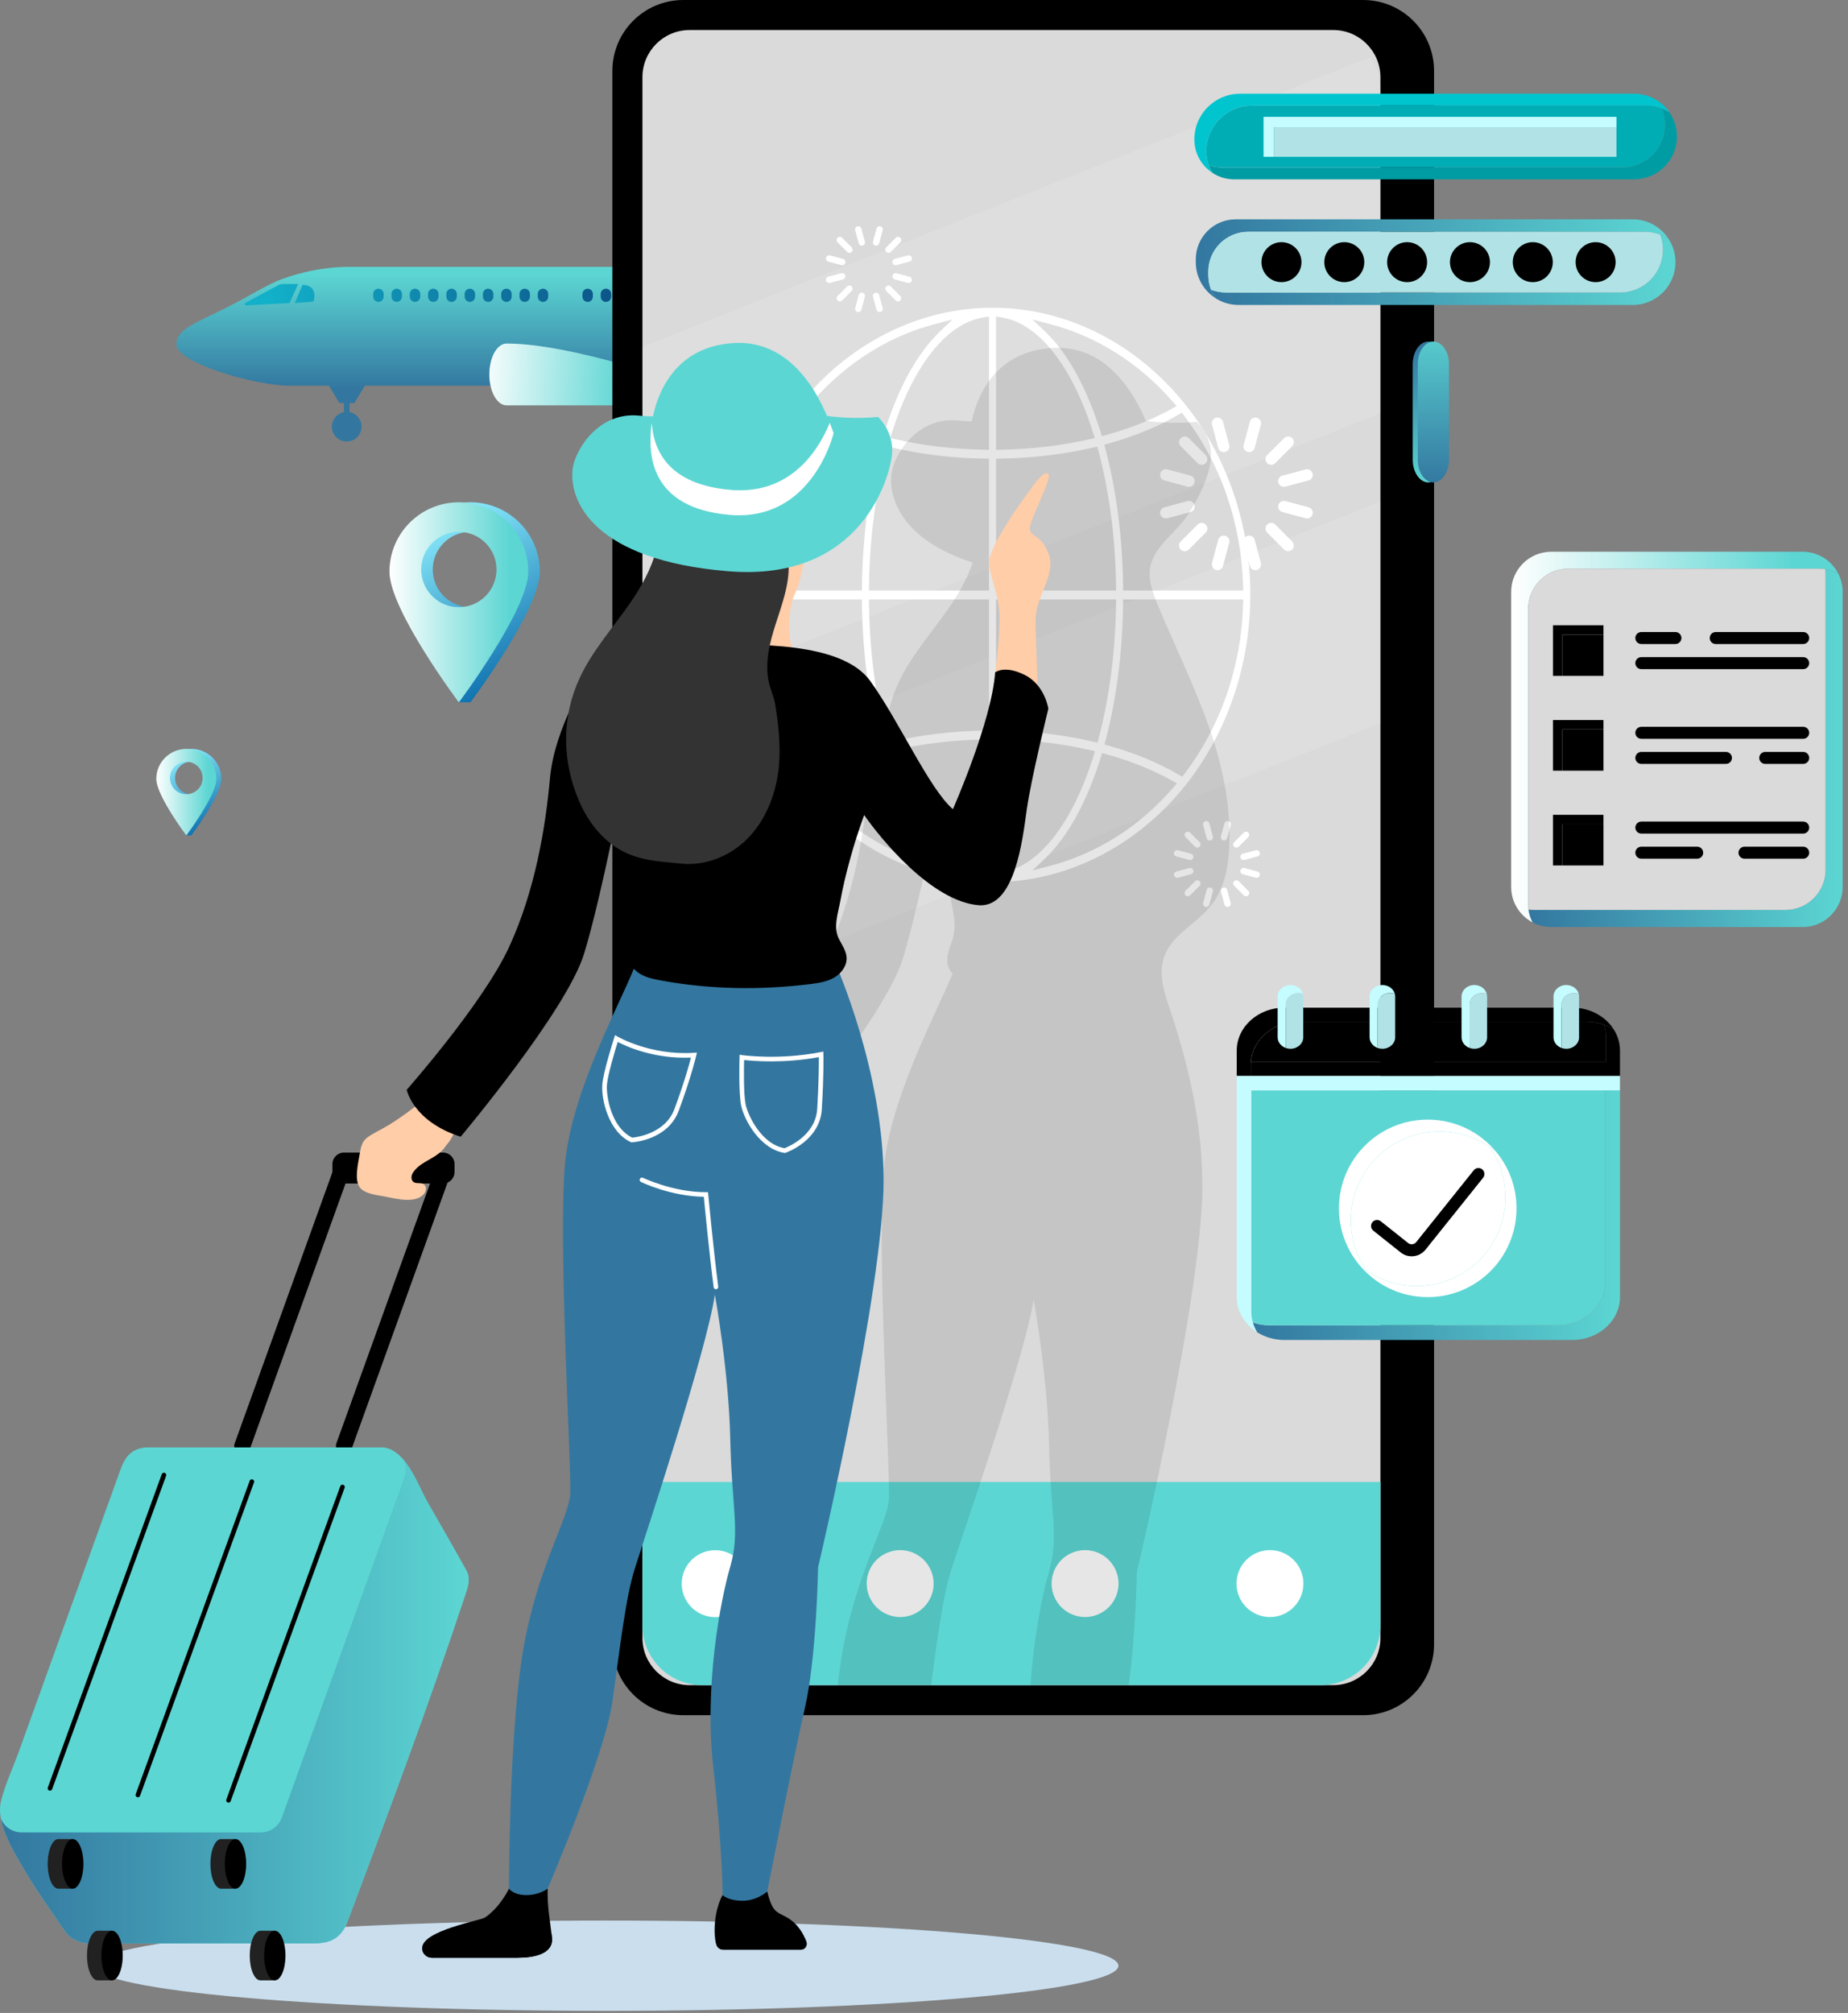 <svg width="314" height="342" viewBox="0 0 314 342" fill="none" xmlns="http://www.w3.org/2000/svg">
<rect x="0" y="0" width="314" height="342" fill="#808080" stroke="none"/>
<path d="M208.156 45.911H204.206L197.656 48.259C196.572 47.933 195.486 47.62 194.444 47.335L203.072 19.469H193.915C193.915 19.469 184.66 31.013 180.14 36.874C175.62 42.736 168.287 45.341 161.205 45.341L161.218 45.342C160.319 45.341 159.505 45.341 158.802 45.341C151.798 45.341 111.892 45.341 111.892 45.341C98.047 45.341 62.701 45.341 59.118 45.341C56.47 45.341 52.021 45.793 47.1 47.733C45.226 48.591 44.177 49.187 42.015 50.388C34.522 54.621 29.961 55.435 29.961 58.529C29.961 61.623 43.318 65.53 49.182 65.53C50.033 65.53 52.417 65.53 55.892 65.53L57.664 68.481H58.43V70.019C57.269 70.245 56.392 71.266 56.392 72.493C56.392 73.885 57.52 75.013 58.913 75.013C60.306 75.013 61.434 73.885 61.434 72.493C61.434 71.266 60.557 70.245 59.396 70.019V68.481H60.217L61.988 65.53C86.072 65.53 135.323 65.53 141.048 65.53C148.378 65.53 183.398 62.274 192.845 60.32C202.292 58.366 208.156 55.435 208.156 55.435V51.691C208.156 51.691 206.634 51.153 204.406 50.409L208.156 45.911Z" fill="url(#paint0_linear)"/>
<path d="M86.075 58.367C84.456 58.367 83.143 60.718 83.143 63.618C83.143 66.518 84.456 68.869 86.075 68.869C86.075 68.869 100.001 68.869 103.788 68.869C107.576 68.869 112.584 67.159 115.516 64.961C115.516 64.961 97.069 58.367 86.075 58.367Z" fill="url(#paint1_linear)"/>
<path d="M48.082 48.254C47.798 48.254 47.518 48.325 47.268 48.459L41.702 51.457C41.488 51.572 41.58 51.898 41.822 51.885L49.187 51.495L50.664 48.254H48.082V48.254Z" fill="url(#paint2_linear)"/>
<path d="M51.4 48.391L50.093 51.495L53.264 51.234C53.264 51.234 54.245 48.528 51.4 48.391Z" fill="url(#paint3_linear)"/>
<path d="M64.3 49.049C63.811 49.049 63.412 49.448 63.412 49.936V50.407C63.412 50.895 63.811 51.294 64.3 51.294C64.788 51.294 65.187 50.895 65.187 50.407V49.936C65.187 49.448 64.788 49.049 64.3 49.049Z" fill="url(#paint4_linear)"/>
<path d="M67.407 49.049C66.918 49.049 66.519 49.448 66.519 49.936V50.407C66.519 50.895 66.918 51.294 67.407 51.294C67.895 51.294 68.294 50.895 68.294 50.407V49.936C68.294 49.448 67.895 49.049 67.407 49.049Z" fill="url(#paint5_linear)"/>
<path d="M70.513 49.049C70.025 49.049 69.626 49.448 69.626 49.936V50.407C69.626 50.895 70.025 51.294 70.513 51.294C71.001 51.294 71.401 50.895 71.401 50.407V49.936C71.401 49.448 71.001 49.049 70.513 49.049Z" fill="url(#paint6_linear)"/>
<path d="M73.62 49.049C73.132 49.049 72.732 49.448 72.732 49.936V50.407C72.732 50.895 73.132 51.294 73.62 51.294C74.108 51.294 74.508 50.895 74.508 50.407V49.936C74.508 49.448 74.108 49.049 73.62 49.049Z" fill="url(#paint7_linear)"/>
<path d="M76.726 49.049C76.238 49.049 75.839 49.448 75.839 49.936V50.407C75.839 50.895 76.238 51.294 76.726 51.294C77.215 51.294 77.614 50.895 77.614 50.407V49.936C77.614 49.448 77.215 49.049 76.726 49.049Z" fill="url(#paint8_linear)"/>
<path d="M79.834 49.049C79.346 49.049 78.946 49.448 78.946 49.936V50.407C78.946 50.895 79.346 51.294 79.834 51.294C80.322 51.294 80.722 50.895 80.722 50.407V49.936C80.722 49.448 80.322 49.049 79.834 49.049Z" fill="url(#paint9_linear)"/>
<path d="M82.94 49.049C82.452 49.049 82.053 49.448 82.053 49.936V50.407C82.053 50.895 82.452 51.294 82.94 51.294C83.429 51.294 83.828 50.895 83.828 50.407V49.936C83.828 49.448 83.429 49.049 82.94 49.049Z" fill="url(#paint10_linear)"/>
<path d="M86.048 49.049C85.559 49.049 85.16 49.448 85.16 49.936V50.407C85.16 50.895 85.56 51.294 86.048 51.294C86.536 51.294 86.935 50.895 86.935 50.407V49.936C86.935 49.448 86.536 49.049 86.048 49.049Z" fill="url(#paint11_linear)"/>
<path d="M89.155 49.049C88.666 49.049 88.267 49.448 88.267 49.936V50.407C88.267 50.895 88.667 51.294 89.155 51.294C89.643 51.294 90.042 50.895 90.042 50.407V49.936C90.043 49.448 89.643 49.049 89.155 49.049Z" fill="url(#paint12_linear)"/>
<path d="M92.261 49.049C91.772 49.049 91.373 49.448 91.373 49.936V50.407C91.373 50.895 91.773 51.294 92.261 51.294C92.749 51.294 93.148 50.895 93.148 50.407V49.936C93.148 49.448 92.749 49.049 92.261 49.049Z" fill="url(#paint13_linear)"/>
<path d="M99.85 49.049C99.361 49.049 98.962 49.448 98.962 49.936V50.407C98.962 50.895 99.362 51.294 99.85 51.294C100.338 51.294 100.737 50.895 100.737 50.407V49.936C100.737 49.448 100.338 49.049 99.85 49.049Z" fill="url(#paint14_linear)"/>
<path d="M102.956 49.049C102.468 49.049 102.069 49.448 102.069 49.936V50.407C102.069 50.895 102.468 51.294 102.956 51.294C103.445 51.294 103.844 50.895 103.844 50.407V49.936C103.844 49.448 103.445 49.049 102.956 49.049Z" fill="url(#paint15_linear)"/>
<path d="M106.063 49.049C105.575 49.049 105.176 49.448 105.176 49.936V50.407C105.176 50.895 105.575 51.294 106.063 51.294C106.551 51.294 106.951 50.895 106.951 50.407V49.936C106.951 49.448 106.551 49.049 106.063 49.049Z" fill="url(#paint16_linear)"/>
<path d="M109.17 49.049C108.682 49.049 108.283 49.448 108.283 49.936V50.407C108.283 50.895 108.682 51.294 109.17 51.294C109.658 51.294 110.058 50.895 110.058 50.407V49.936C110.058 49.448 109.659 49.049 109.17 49.049Z" fill="url(#paint17_linear)"/>
<path d="M112.277 49.049C111.789 49.049 111.39 49.448 111.39 49.936V50.407C111.39 50.895 111.789 51.294 112.277 51.294C112.766 51.294 113.165 50.895 113.165 50.407V49.936C113.165 49.448 112.765 49.049 112.277 49.049Z" fill="url(#paint18_linear)"/>
<path d="M115.383 49.049C114.894 49.049 114.495 49.448 114.495 49.936V50.407C114.495 50.895 114.895 51.294 115.383 51.294C115.871 51.294 116.27 50.895 116.27 50.407V49.936C116.271 49.448 115.871 49.049 115.383 49.049Z" fill="url(#paint19_linear)"/>
<path d="M118.491 49.049C118.002 49.049 117.603 49.448 117.603 49.936V50.407C117.603 50.895 118.002 51.294 118.491 51.294C118.979 51.294 119.378 50.895 119.378 50.407V49.936C119.378 49.448 118.979 49.049 118.491 49.049Z" fill="url(#paint20_linear)"/>
<path d="M121.597 49.049C121.109 49.049 120.709 49.448 120.709 49.936V50.407C120.709 50.895 121.109 51.294 121.597 51.294C122.085 51.294 122.485 50.895 122.485 50.407V49.936C122.485 49.448 122.085 49.049 121.597 49.049Z" fill="url(#paint21_linear)"/>
<path d="M124.704 49.049C124.216 49.049 123.816 49.448 123.816 49.936V50.407C123.816 50.895 124.216 51.294 124.704 51.294C125.192 51.294 125.592 50.895 125.592 50.407V49.936C125.592 49.448 125.192 49.049 124.704 49.049Z" fill="url(#paint22_linear)"/>
<path d="M127.811 49.049C127.323 49.049 126.923 49.448 126.923 49.936V50.407C126.923 50.895 127.323 51.294 127.811 51.294C128.299 51.294 128.699 50.895 128.699 50.407V49.936C128.699 49.448 128.299 49.049 127.811 49.049Z" fill="url(#paint23_linear)"/>
<path d="M135.399 49.049C134.911 49.049 134.511 49.448 134.511 49.936V50.407C134.511 50.895 134.911 51.294 135.399 51.294C135.887 51.294 136.286 50.895 136.286 50.407V49.936C136.286 49.448 135.887 49.049 135.399 49.049Z" fill="url(#paint24_linear)"/>
<path d="M138.506 49.049C138.018 49.049 137.619 49.448 137.619 49.936V50.407C137.619 50.895 138.018 51.294 138.506 51.294C138.995 51.294 139.394 50.895 139.394 50.407V49.936C139.394 49.448 138.994 49.049 138.506 49.049Z" fill="url(#paint25_linear)"/>
<path d="M141.613 49.049C141.125 49.049 140.726 49.448 140.726 49.936V50.407C140.726 50.895 141.125 51.294 141.613 51.294C142.101 51.294 142.501 50.895 142.501 50.407V49.936C142.501 49.448 142.101 49.049 141.613 49.049Z" fill="url(#paint26_linear)"/>
<path d="M144.72 49.049C144.231 49.049 143.832 49.448 143.832 49.936V50.407C143.832 50.895 144.231 51.294 144.72 51.294C145.208 51.294 145.607 50.895 145.607 50.407V49.936C145.607 49.448 145.208 49.049 144.72 49.049Z" fill="url(#paint27_linear)"/>
<path d="M147.827 49.049C147.339 49.049 146.939 49.448 146.939 49.936V50.407C146.939 50.895 147.339 51.294 147.827 51.294C148.315 51.294 148.715 50.895 148.715 50.407V49.936C148.715 49.448 148.315 49.049 147.827 49.049Z" fill="url(#paint28_linear)"/>
<path d="M150.933 49.049C150.445 49.049 150.046 49.448 150.046 49.936V50.407C150.046 50.895 150.445 51.294 150.933 51.294C151.422 51.294 151.821 50.895 151.821 50.407V49.936C151.821 49.448 151.422 49.049 150.933 49.049Z" fill="url(#paint29_linear)"/>
<path d="M154.041 49.049C153.553 49.049 153.153 49.448 153.153 49.936V50.407C153.153 50.895 153.553 51.294 154.041 51.294C154.529 51.294 154.928 50.895 154.928 50.407V49.936C154.929 49.448 154.529 49.049 154.041 49.049Z" fill="url(#paint30_linear)"/>
<path d="M157.148 49.049C156.66 49.049 156.26 49.448 156.26 49.936V50.407C156.26 50.895 156.66 51.294 157.148 51.294C157.636 51.294 158.035 50.895 158.035 50.407V49.936C158.035 49.448 157.636 49.049 157.148 49.049Z" fill="url(#paint31_linear)"/>
<path d="M160.254 49.049C159.766 49.049 159.367 49.448 159.367 49.936V50.407C159.367 50.895 159.766 51.294 160.254 51.294C160.742 51.294 161.142 50.895 161.142 50.407V49.936C161.142 49.448 160.743 49.049 160.254 49.049Z" fill="url(#paint32_linear)"/>
<path d="M163.362 49.049C162.873 49.049 162.474 49.448 162.474 49.936V50.407C162.474 50.895 162.874 51.294 163.362 51.294C163.85 51.294 164.249 50.895 164.249 50.407V49.936C164.249 49.448 163.85 49.049 163.362 49.049Z" fill="url(#paint33_linear)"/>
<path d="M79.93 85.34C73.417 85.34 68.137 90.618 68.137 97.128C68.137 101.953 74.613 111.818 77.967 116.605V119.33H79.931C79.931 119.33 91.724 103.639 91.724 97.129C91.723 90.618 86.443 85.34 79.93 85.34ZM79.93 103.159C76.396 103.159 73.531 100.295 73.531 96.762C73.531 93.229 76.396 90.365 79.93 90.365C83.465 90.365 86.33 93.229 86.33 96.762C86.33 100.295 83.465 103.159 79.93 103.159Z" fill="url(#paint34_linear)"/>
<path d="M77.967 85.34C71.454 85.34 66.174 90.618 66.174 97.128C66.174 103.639 77.967 119.33 77.967 119.33C77.967 119.33 89.76 103.639 89.76 97.128C89.76 90.618 84.48 85.34 77.967 85.34ZM77.967 103.159C74.432 103.159 71.567 100.295 71.567 96.762C71.567 93.229 74.433 90.365 77.967 90.365C81.501 90.365 84.367 93.229 84.367 96.762C84.366 100.295 81.501 103.159 77.967 103.159Z" fill="url(#paint35_linear)"/>
<path d="M32.51 127.236C29.692 127.236 27.407 129.519 27.407 132.336C27.407 134.424 30.209 138.692 31.66 140.762V141.942H32.51C32.51 141.942 37.612 135.153 37.612 132.336C37.612 129.52 35.327 127.236 32.51 127.236ZM32.51 134.945C30.98 134.945 29.741 133.706 29.741 132.178C29.741 130.649 30.98 129.41 32.51 129.41C34.038 129.41 35.278 130.649 35.278 132.178C35.278 133.706 34.038 134.945 32.51 134.945Z" fill="url(#paint36_linear)"/>
<path d="M31.66 127.236C28.843 127.236 26.558 129.519 26.558 132.336C26.558 135.153 31.66 141.942 31.66 141.942C31.66 141.942 36.763 135.153 36.763 132.336C36.762 129.52 34.478 127.236 31.66 127.236ZM31.66 134.945C30.131 134.945 28.892 133.706 28.892 132.178C28.892 130.649 30.131 129.41 31.66 129.41C33.189 129.41 34.429 130.649 34.429 132.178C34.429 133.706 33.189 134.945 31.66 134.945Z" fill="url(#paint37_linear)"/>
<path d="M231.618 291.41H116.101C109.446 291.41 104.052 286.018 104.052 279.366V12.044C104.052 5.393 109.446 0 116.101 0H231.618C238.272 0 243.666 5.393 243.666 12.044V279.366C243.666 286.018 238.272 291.41 231.618 291.41Z" fill="black"/>
<path d="M109.159 278.291V13.119C109.159 8.692 112.749 5.103 117.178 5.103H226.534C230.963 5.103 234.553 8.691 234.553 13.118V278.291C234.553 282.718 230.963 286.307 226.534 286.307H117.177C112.749 286.307 109.159 282.718 109.159 278.291Z" fill="#DADADA"/>
<path d="M168.644 149.887C156.571 149.887 144.899 144.219 136.622 134.337C135.93 133.509 135.333 132.755 134.798 132.031C128.374 123.325 124.835 112.334 124.835 101.081C124.835 89.787 128.394 78.768 134.856 70.054C135.38 69.349 135.979 68.596 136.688 67.754C144.957 57.919 156.605 52.279 168.644 52.279C180.682 52.279 192.33 57.92 200.6 67.755C201.296 68.582 201.894 69.334 202.43 70.055C208.891 78.765 212.45 89.784 212.45 101.081C212.45 112.338 208.911 123.33 202.486 132.031C201.977 132.722 201.399 133.455 200.665 134.34C192.388 144.219 180.716 149.887 168.644 149.887ZM167.245 125.637C161.98 125.725 156.87 126.331 152.057 127.44L151.23 127.63L151.484 128.44C155.118 140.036 160.823 147.254 167.136 148.243L168.043 148.385V125.623L167.245 125.637ZM169.243 148.385L170.15 148.243C176.463 147.255 182.168 140.037 185.803 128.44L186.057 127.631L185.23 127.44C180.416 126.331 175.306 125.725 170.041 125.637L169.243 125.624V148.385H169.243ZM149.292 128.147C145.156 129.295 141.405 130.8 138.145 132.62L137.304 133.09L137.935 133.819C143.664 140.44 150.921 145.04 158.922 147.122L161.839 147.881L159.663 145.795C155.836 142.127 152.582 136.206 150.252 128.672L150.027 127.943L149.292 128.147ZM187.034 128.672C184.702 136.21 181.447 142.13 177.623 145.793L175.446 147.878L178.364 147.12C186.364 145.04 193.622 140.441 199.352 133.819L199.983 133.09L199.142 132.62C195.883 130.8 192.133 129.295 187.994 128.147L187.259 127.943L187.034 128.672ZM126.069 102.648C126.385 113.297 129.813 123.244 135.985 131.415L136.406 131.972L137.009 131.619C140.453 129.599 144.446 127.943 148.876 126.699L149.62 126.49L149.423 125.743C147.593 118.797 146.567 110.799 146.458 102.615L146.448 101.84H126.046L126.069 102.648ZM190.828 102.614C190.719 110.797 189.694 118.795 187.864 125.743L187.667 126.49L188.411 126.699C192.838 127.942 196.831 129.598 200.278 131.618L200.881 131.972L201.303 131.415C207.474 123.242 210.902 113.294 211.216 102.648L211.24 101.84H190.839L190.828 102.614ZM169.243 124.109L170.015 124.122C175.494 124.214 180.783 124.849 185.734 126.009L186.476 126.183L186.672 125.446C188.494 118.584 189.517 110.697 189.631 102.636L189.642 101.84H169.243V124.109H169.243ZM147.656 102.636C147.77 110.695 148.793 118.583 150.614 125.446L150.809 126.183L151.552 126.009C156.491 124.852 161.78 124.218 167.272 124.122L168.043 124.108V101.84H147.645L147.656 102.636ZM200.215 70.464C196.789 72.466 192.807 74.11 188.381 75.353L187.636 75.562L187.834 76.31C189.684 83.281 190.719 91.318 190.829 99.552L190.839 100.327H211.24L211.216 99.518C210.901 88.835 207.45 78.859 201.236 70.668L200.816 70.113L200.215 70.464ZM185.702 76.043C180.757 77.198 175.479 77.829 170.015 77.918L169.243 77.931V100.327H189.642L189.631 99.531C189.516 91.422 188.482 83.494 186.639 76.605L186.442 75.87L185.702 76.043ZM150.645 76.605C148.805 83.493 147.772 91.42 147.656 99.53L147.645 100.327H168.043V77.93L167.27 77.918C161.808 77.829 156.53 77.198 151.582 76.042L150.841 75.869L150.645 76.605ZM136.051 70.666C129.837 78.859 126.386 88.836 126.07 99.518L126.046 100.327H146.448L146.458 99.552C146.568 91.313 147.604 83.276 149.454 76.31L149.653 75.562L148.907 75.353C144.493 74.115 140.511 72.47 137.072 70.463L136.471 70.112L136.051 70.666ZM169.243 76.423L170.042 76.409C175.311 76.314 180.409 75.71 185.192 74.613L186.021 74.423L185.765 73.612C182.132 62.083 176.44 54.906 170.149 53.921L169.242 53.779V76.423H169.243ZM167.136 53.921C160.845 54.906 155.153 62.083 151.521 73.611L151.266 74.421L152.094 74.612C156.872 75.709 161.969 76.314 167.244 76.408L168.043 76.423V53.778L167.136 53.921ZM158.922 55.044C150.955 57.12 143.723 61.691 138.007 68.263L137.371 68.994L138.218 69.465C141.456 71.265 145.194 72.759 149.326 73.905L150.06 74.108L150.286 73.381C152.614 65.902 155.857 60.02 159.663 56.37L161.839 54.284L158.922 55.044ZM177.623 56.377C181.428 60.019 184.67 65.899 186.999 73.381L187.225 74.108L187.959 73.905C192.089 72.759 195.828 71.266 199.069 69.465L199.916 68.994L199.28 68.263C193.559 61.688 186.326 57.119 178.364 55.05L175.445 54.292L177.623 56.377Z" fill="white"/>
<path d="M215.305 78.69C215.684 79.068 216.297 79.068 216.675 78.69L219.559 75.807C219.937 75.429 219.937 74.816 219.559 74.438H219.558C219.181 74.06 218.568 74.06 218.189 74.438L215.305 77.321C214.927 77.699 214.927 78.312 215.305 78.69Z" fill="white"/>
<path d="M211.998 76.781C212.515 76.919 213.046 76.613 213.184 76.097L214.24 72.158C214.378 71.642 214.072 71.112 213.555 70.973C213.038 70.835 212.508 71.141 212.369 71.657L211.313 75.595C211.175 76.112 211.482 76.643 211.998 76.781Z" fill="white"/>
<path d="M207.807 71.657C207.669 71.141 207.138 70.835 206.622 70.973C206.105 71.112 205.799 71.642 205.937 72.158L206.993 76.097C207.131 76.613 207.662 76.919 208.178 76.781C208.695 76.643 209.002 76.112 208.863 75.596L207.807 71.657Z" fill="white"/>
<path d="M201.986 74.438C201.607 74.06 200.994 74.06 200.616 74.438H200.616C200.238 74.816 200.238 75.429 200.616 75.807L203.5 78.69C203.878 79.068 204.491 79.068 204.869 78.69C205.248 78.312 205.248 77.699 204.869 77.321L201.986 74.438Z" fill="white"/>
<path d="M197.835 81.625L201.775 82.681C202.291 82.819 202.822 82.513 202.961 81.996C203.099 81.48 202.793 80.949 202.276 80.811L198.336 79.756C197.82 79.617 197.289 79.924 197.15 80.44C197.012 80.956 197.319 81.487 197.835 81.625Z" fill="white"/>
<path d="M202.961 85.815C202.822 85.298 202.291 84.992 201.775 85.13L197.835 86.186C197.319 86.324 197.012 86.854 197.15 87.371C197.289 87.887 197.82 88.193 198.336 88.055L202.276 87C202.792 86.861 203.099 86.331 202.961 85.815Z" fill="white"/>
<path d="M204.869 89.121C204.491 88.743 203.878 88.743 203.5 89.121L200.616 92.004C200.238 92.382 200.238 92.995 200.616 93.373C200.994 93.751 201.607 93.751 201.985 93.373L204.869 90.49C205.248 90.112 205.248 89.499 204.869 89.121Z" fill="white"/>
<path d="M208.178 91.03C207.662 90.892 207.131 91.198 206.993 91.715L205.937 95.653C205.799 96.169 206.105 96.7 206.622 96.838C207.138 96.977 207.669 96.67 207.807 96.154L208.863 92.216C209.002 91.699 208.695 91.168 208.178 91.03Z" fill="white"/>
<path d="M213.184 91.715C213.046 91.198 212.515 90.892 211.998 91.03C211.482 91.168 211.175 91.699 211.314 92.216L212.369 96.154C212.508 96.67 213.039 96.976 213.555 96.838C214.071 96.7 214.378 96.169 214.24 95.653L213.184 91.715Z" fill="white"/>
<path d="M216.675 89.121C216.297 88.743 215.684 88.743 215.306 89.121C214.927 89.499 214.927 90.112 215.306 90.49L218.19 93.373C218.568 93.751 219.181 93.751 219.559 93.373H219.559C219.937 92.995 219.937 92.382 219.559 92.004L216.675 89.121Z" fill="white"/>
<path d="M222.341 86.186L218.402 85.13C217.885 84.992 217.354 85.298 217.216 85.815C217.078 86.331 217.384 86.862 217.9 87L221.84 88.055C222.357 88.194 222.888 87.888 223.026 87.371C223.164 86.854 222.858 86.324 222.341 86.186Z" fill="white"/>
<path d="M217.215 81.996C217.353 82.513 217.884 82.819 218.401 82.681L222.34 81.626C222.857 81.487 223.164 80.957 223.025 80.44C222.887 79.924 222.356 79.618 221.839 79.756L217.9 80.811C217.383 80.95 217.076 81.48 217.215 81.996Z" fill="white"/>
<path d="M209.704 143.854C209.917 144.067 210.262 144.067 210.475 143.854L212.098 142.232C212.311 142.019 212.311 141.674 212.098 141.461C211.885 141.249 211.54 141.249 211.328 141.461L209.704 143.084C209.491 143.297 209.491 143.642 209.704 143.854Z" fill="white"/>
<path d="M207.843 142.78C208.133 142.858 208.432 142.685 208.51 142.395L209.104 140.178C209.182 139.888 209.009 139.589 208.719 139.511C208.428 139.433 208.129 139.606 208.051 139.896L207.457 142.113C207.379 142.403 207.552 142.702 207.843 142.78Z" fill="white"/>
<path d="M205.484 139.896C205.406 139.606 205.107 139.433 204.817 139.511C204.526 139.589 204.353 139.888 204.431 140.178L205.025 142.395C205.103 142.685 205.402 142.858 205.693 142.78C205.984 142.702 206.156 142.403 206.078 142.113L205.484 139.896Z" fill="white"/>
<path d="M202.208 141.461C201.995 141.249 201.65 141.249 201.437 141.461C201.224 141.674 201.224 142.019 201.437 142.232L203.06 143.854C203.273 144.067 203.618 144.067 203.831 143.854C204.044 143.642 204.044 143.297 203.831 143.084L202.208 141.461Z" fill="white"/>
<path d="M199.872 145.506L202.089 146.1C202.38 146.178 202.679 146.006 202.757 145.715C202.834 145.424 202.662 145.126 202.371 145.048L200.154 144.454C199.863 144.376 199.565 144.549 199.487 144.839C199.408 145.13 199.581 145.429 199.872 145.506Z" fill="white"/>
<path d="M202.757 147.864C202.679 147.574 202.38 147.401 202.089 147.479L199.872 148.073C199.581 148.151 199.409 148.449 199.486 148.74C199.564 149.03 199.863 149.203 200.154 149.125L202.371 148.531C202.662 148.453 202.834 148.155 202.757 147.864Z" fill="white"/>
<path d="M203.831 149.725C203.618 149.512 203.273 149.512 203.06 149.725L201.437 151.347C201.224 151.56 201.224 151.905 201.437 152.118C201.65 152.33 201.995 152.33 202.208 152.118L203.831 150.495C204.044 150.283 204.044 149.938 203.831 149.725Z" fill="white"/>
<path d="M205.693 150.799C205.402 150.721 205.104 150.894 205.026 151.184L204.432 153.401C204.354 153.692 204.526 153.99 204.817 154.068C205.108 154.146 205.406 153.974 205.485 153.683L206.079 151.466C206.156 151.176 205.984 150.877 205.693 150.799Z" fill="white"/>
<path d="M208.51 151.184C208.432 150.894 208.133 150.721 207.842 150.799C207.552 150.877 207.379 151.176 207.457 151.466L208.051 153.683C208.129 153.974 208.428 154.146 208.719 154.068C209.009 153.99 209.182 153.692 209.104 153.401L208.51 151.184Z" fill="white"/>
<path d="M210.475 149.725C210.262 149.512 209.917 149.512 209.704 149.725C209.491 149.937 209.491 150.282 209.704 150.495L211.327 152.118C211.54 152.33 211.885 152.33 212.098 152.118C212.31 151.905 212.31 151.56 212.098 151.347L210.475 149.725Z" fill="white"/>
<path d="M213.664 148.073L211.446 147.479C211.156 147.401 210.857 147.574 210.779 147.864C210.701 148.155 210.873 148.453 211.164 148.531L213.382 149.125C213.672 149.203 213.971 149.031 214.049 148.74C214.127 148.449 213.954 148.151 213.664 148.073Z" fill="white"/>
<path d="M210.779 145.715C210.857 146.006 211.156 146.178 211.446 146.1L213.664 145.506C213.954 145.429 214.127 145.13 214.049 144.839C213.971 144.548 213.672 144.376 213.382 144.454L211.164 145.048C210.873 145.126 210.701 145.425 210.779 145.715Z" fill="white"/>
<path d="M150.581 42.794C150.794 43.006 151.139 43.006 151.352 42.794L152.975 41.171C153.188 40.958 153.188 40.614 152.975 40.401C152.763 40.188 152.418 40.188 152.205 40.401L150.582 42.023C150.369 42.236 150.369 42.581 150.581 42.794Z" fill="white"/>
<path d="M148.719 41.719C149.01 41.797 149.309 41.625 149.387 41.334L149.981 39.118C150.059 38.827 149.886 38.529 149.596 38.45C149.305 38.373 149.006 38.545 148.928 38.836L148.334 41.052C148.256 41.343 148.429 41.642 148.719 41.719Z" fill="white"/>
<path d="M146.361 38.836C146.283 38.546 145.984 38.373 145.694 38.451C145.403 38.529 145.23 38.827 145.308 39.118L145.902 41.334C145.98 41.625 146.279 41.797 146.57 41.72C146.86 41.642 147.033 41.343 146.955 41.052L146.361 38.836Z" fill="white"/>
<path d="M143.085 40.401C142.872 40.188 142.527 40.188 142.314 40.401C142.102 40.614 142.102 40.959 142.314 41.171L143.938 42.794C144.15 43.007 144.495 43.007 144.708 42.794C144.921 42.581 144.921 42.236 144.708 42.024L143.085 40.401Z" fill="white"/>
<path d="M140.749 44.446L142.966 45.04C143.257 45.118 143.555 44.945 143.633 44.655C143.711 44.364 143.539 44.066 143.248 43.988L141.031 43.394C140.74 43.316 140.442 43.489 140.363 43.779C140.286 44.069 140.458 44.368 140.749 44.446Z" fill="white"/>
<path d="M143.633 46.803C143.555 46.513 143.257 46.34 142.966 46.418L140.749 47.012C140.458 47.09 140.286 47.389 140.363 47.679C140.441 47.97 140.74 48.142 141.031 48.065L143.248 47.471C143.539 47.393 143.711 47.094 143.633 46.803Z" fill="white"/>
<path d="M144.707 48.664C144.495 48.452 144.15 48.452 143.937 48.664L142.313 50.287C142.101 50.5 142.101 50.844 142.313 51.057C142.526 51.27 142.871 51.27 143.084 51.057L144.707 49.435C144.92 49.222 144.92 48.877 144.707 48.664Z" fill="white"/>
<path d="M146.569 49.739C146.279 49.661 145.98 49.833 145.902 50.124L145.308 52.34C145.23 52.631 145.403 52.93 145.694 53.008C145.984 53.085 146.283 52.913 146.361 52.622L146.955 50.406C147.033 50.115 146.86 49.817 146.569 49.739Z" fill="white"/>
<path d="M149.387 50.124C149.309 49.833 149.01 49.661 148.719 49.739C148.429 49.817 148.256 50.115 148.334 50.406L148.928 52.622C149.006 52.913 149.305 53.085 149.596 53.008C149.886 52.93 150.059 52.631 149.981 52.34L149.387 50.124Z" fill="white"/>
<path d="M151.352 48.664C151.139 48.452 150.794 48.452 150.581 48.664C150.369 48.877 150.369 49.222 150.581 49.435L152.205 51.057C152.417 51.27 152.762 51.27 152.975 51.057C153.188 50.845 153.188 50.5 152.975 50.287L151.352 48.664Z" fill="white"/>
<path d="M154.541 47.012L152.324 46.419C152.033 46.341 151.735 46.513 151.656 46.804C151.579 47.094 151.751 47.393 152.042 47.471L154.259 48.065C154.55 48.142 154.848 47.97 154.926 47.68C155.004 47.389 154.832 47.09 154.541 47.012Z" fill="white"/>
<path d="M151.655 44.655C151.733 44.945 152.032 45.118 152.323 45.04L154.54 44.446C154.831 44.368 155.003 44.07 154.925 43.779C154.848 43.488 154.549 43.316 154.258 43.394L152.041 43.987C151.75 44.066 151.578 44.364 151.655 44.655Z" fill="white"/>
<path d="M119.315 286.307H224.394C230.004 286.307 234.552 281.761 234.552 276.154V251.79H109.158V276.154C109.158 281.761 113.705 286.307 119.315 286.307Z" fill="#5CD6D3"/>
<path d="M127.054 270.373C127.775 267.318 125.883 264.257 122.827 263.535C119.77 262.814 116.708 264.706 115.986 267.761C115.264 270.816 117.157 273.877 120.213 274.599C123.269 275.32 126.332 273.428 127.054 270.373Z" fill="white"/>
<path d="M155.126 274.303C158.028 273.102 159.406 269.777 158.204 266.876C157.002 263.976 153.676 262.599 150.774 263.8C147.873 265.002 146.495 268.327 147.697 271.227C148.899 274.127 152.225 275.505 155.126 274.303Z" fill="white"/>
<path d="M186.543 274.303C189.445 273.101 190.823 269.776 189.621 266.876C188.419 263.975 185.093 262.598 182.191 263.8C179.29 265.001 177.912 268.326 179.114 271.226C180.316 274.127 183.642 275.504 186.543 274.303Z" fill="white"/>
<path d="M217.959 274.302C220.861 273.101 222.239 269.776 221.037 266.875C219.835 263.975 216.509 262.598 213.607 263.799C210.706 265 209.328 268.326 210.53 271.226C211.732 274.126 215.058 275.504 217.959 274.302Z" fill="white"/>
<path opacity="0.1" d="M234.552 15.256C234.552 13.196 233.936 11.28 232.881 9.679L109.158 58.923V120.112L234.552 70.203V15.256Z" fill="white"/>
<path opacity="0.1" d="M109.158 172.779L234.552 122.871V85.235L109.158 135.144V172.779Z" fill="white"/>
<path opacity="0.1" d="M132.432 193.969C132.432 193.969 150.365 172.641 153.375 162.958C154.808 158.349 156.538 150.807 157.957 144.166C158.213 144.364 158.474 144.556 158.744 144.737C158.862 144.999 158.979 145.251 159.095 145.489C160.249 147.874 161.057 150.418 161.59 153.011C162.09 155.443 162.587 157.686 161.703 160.076C161.229 161.36 160.702 162.743 161.076 164.059C161.222 164.572 161.5 165.031 161.858 165.426C159.532 171.301 151.294 186.28 150.173 198.513C148.968 211.655 151.268 250.315 151.049 254.586C150.83 258.857 145.242 267.509 142.941 281.856C142.719 283.245 142.518 284.741 142.336 286.307H158.203C159.247 278.659 160.152 271.578 161.449 267.318C162.983 262.28 174.188 230.476 175.628 220.793C175.628 220.793 177.984 233.617 178.246 245.393C178.508 257.169 179.948 261.095 178.246 266.983C177.16 270.741 175.649 277.966 175.105 286.307H191.776C192.985 277.826 193.169 267.113 193.169 267.113C193.169 267.113 204.295 220.008 204.295 201.428C204.295 191.537 202.163 181.659 199.046 172.308C197.592 167.946 195.975 163.704 199.503 159.75C201.463 157.554 204.104 156.015 205.899 153.682C208.66 150.094 208.993 145.234 208.871 140.708C208.506 127.103 202.065 115.547 196.831 103.043C195.846 100.689 194.845 98.088 195.608 95.654C196.62 92.426 200.119 90.175 201.903 87.36C203.609 84.668 205.48 81.122 205.743 77.896C206.05 74.117 203.342 71.659 203.342 71.659C203.342 71.659 199.64 72.154 194.682 71.499C192.677 66.778 188.052 58.65 178.972 59.114C169.247 59.61 166.07 67.031 165.11 71.572C164.303 71.57 163.54 71.537 162.834 71.459C155.846 70.689 151.834 77.34 151.46 80.514C150.954 84.817 153.444 91.8 165.271 95.574C164.34 98.39 162.824 100.996 161.134 103.422C158.244 107.569 154.815 111.398 152.677 115.978C151.764 117.932 151.133 119.951 150.759 121.997C149.346 125.177 147.968 129.124 147.616 132.994C146.831 141.63 145.055 152.229 140.641 161.781C136.228 171.333 123.269 185.988 123.269 185.988C123.269 185.988 124.316 191.352 132.432 193.969Z" fill="black"/>
<path d="M242.697 58.026C241.23 58.026 240.041 59.755 240.041 61.888V78.1C240.041 80.233 241.23 81.961 242.697 81.961C244.163 81.961 245.352 80.233 245.352 78.1V61.888C245.352 59.755 244.163 58.026 242.697 58.026Z" fill="url(#paint38_linear)"/>
<path d="M243.549 58.026C242.082 58.026 240.894 59.755 240.894 61.888V78.1C240.894 80.233 242.082 81.961 243.549 81.961C245.016 81.961 246.205 80.233 246.205 78.1V61.888C246.205 59.755 245.016 58.026 243.549 58.026Z" fill="url(#paint39_linear)"/>
<path d="M103.033 341.649C151.088 341.649 190.044 338.214 190.044 333.977C190.044 329.739 151.088 326.304 103.033 326.304C54.978 326.304 16.021 329.739 16.021 333.977C16.021 338.214 54.978 341.649 103.033 341.649Z" fill="#CADEED"/>
<path d="M41.175 247.056C41.02 247.056 40.863 247.03 40.709 246.975C39.995 246.718 39.625 245.93 39.882 245.216L56.902 197.986C57.159 197.273 57.946 196.903 58.661 197.16C59.375 197.417 59.746 198.204 59.488 198.918L42.468 246.148C42.266 246.708 41.738 247.056 41.175 247.056Z" fill="black"/>
<path d="M75.277 201.081H58.438C57.362 201.081 56.483 200.202 56.483 199.127V197.777C56.483 196.702 57.362 195.823 58.438 195.823H75.277C76.352 195.823 77.232 196.702 77.232 197.777V199.127C77.232 200.202 76.352 201.081 75.277 201.081Z" fill="black"/>
<path d="M58.453 247.056C58.298 247.056 58.141 247.03 57.987 246.975C57.273 246.718 56.903 245.93 57.16 245.216L74.18 197.986C74.437 197.273 75.224 196.903 75.939 197.16C76.653 197.417 77.024 198.204 76.766 198.918L59.746 246.148C59.544 246.708 59.016 247.056 58.453 247.056Z" fill="black"/>
<path d="M24.843 245.915C21.54 246.174 20.913 248.45 19.975 251.053C16.337 261.15 12.698 271.247 9.059 281.344C7.127 286.706 5.195 292.067 3.263 297.429C2.253 300.233 0.879 303.114 0.17 306.013C-0.683 309.501 1.876 313.755 3.528 316.654C5.748 320.55 8.472 324.341 10.993 328.05C13.072 331.109 17.616 330.183 20.886 330.183C26.802 330.183 32.718 330.183 38.635 330.183C43.531 330.183 48.428 330.183 53.325 330.183C56.217 330.183 58.009 329.249 59.054 326.464C65.947 308.097 72.874 289.596 79.05 270.977C79.54 269.498 80.051 268.124 79.106 266.589C77.015 262.794 74.813 259.038 72.666 255.268C70.989 252.322 69.037 246.338 65.12 245.915H24.843V245.915Z" fill="#5CD6D3"/>
<path d="M79.106 266.589C77.015 262.794 74.813 259.038 72.666 255.268C71.555 253.317 70.323 250.033 68.48 247.915C68.97 248.821 69.101 249.93 68.711 251.013L47.883 308.81C47.338 310.321 45.905 311.327 44.299 311.327H3.675C2.03 311.327 0.696 310.31 0.141 308.942C0.628 311.684 2.318 314.531 3.528 316.654C5.748 320.55 8.472 324.341 10.993 328.05C13.072 331.109 17.616 330.183 20.886 330.183C26.802 330.183 32.719 330.183 38.635 330.183C43.531 330.183 48.428 330.183 53.325 330.183C56.217 330.183 58.009 329.249 59.054 326.464C65.947 308.097 72.874 289.596 79.05 270.976C79.54 269.498 80.05 268.124 79.106 266.589Z" fill="url(#paint40_linear)"/>
<path d="M8.49 304.24C8.446 304.24 8.401 304.233 8.356 304.217C8.153 304.142 8.047 303.917 8.122 303.714L27.485 250.473C27.56 250.269 27.784 250.164 27.989 250.238C28.192 250.312 28.298 250.537 28.223 250.741L8.859 303.982C8.801 304.142 8.651 304.24 8.49 304.24Z" fill="black"/>
<path d="M23.427 305.36C23.383 305.36 23.338 305.353 23.293 305.336C23.09 305.262 22.984 305.037 23.058 304.834L42.422 251.593C42.497 251.39 42.721 251.285 42.926 251.359C43.129 251.433 43.235 251.658 43.16 251.862L23.796 305.102C23.739 305.261 23.588 305.36 23.427 305.36Z" fill="black"/>
<path d="M38.824 306.272C38.78 306.272 38.735 306.264 38.69 306.248C38.486 306.174 38.381 305.949 38.456 305.745L57.819 252.505C57.894 252.301 58.118 252.196 58.323 252.27C58.526 252.344 58.632 252.569 58.557 252.773L39.193 306.013C39.135 306.173 38.985 306.272 38.824 306.272Z" fill="black"/>
<path d="M16.592 328.038C15.59 328.038 14.778 329.925 14.778 332.252C14.778 334.58 15.59 336.467 16.592 336.467H19.038V328.038H16.592Z" fill="#212121"/>
<path d="M19.037 336.467C20.039 336.467 20.852 334.58 20.852 332.252C20.852 329.925 20.039 328.038 19.037 328.038C18.035 328.038 17.223 329.925 17.223 332.252C17.223 334.58 18.035 336.467 19.037 336.467Z" fill="black"/>
<path d="M44.247 328.038C43.245 328.038 42.433 329.925 42.433 332.252C42.433 334.58 43.245 336.467 44.247 336.467H46.693V328.038H44.247Z" fill="#212121"/>
<path d="M46.693 336.467C47.695 336.467 48.507 334.58 48.507 332.252C48.507 329.925 47.695 328.038 46.693 328.038C45.691 328.038 44.878 329.925 44.878 332.252C44.878 334.58 45.691 336.467 46.693 336.467Z" fill="black"/>
<path d="M9.912 312.457C8.91 312.457 8.098 314.344 8.098 316.671C8.098 318.999 8.91 320.886 9.912 320.886H12.358V312.457H9.912Z" fill="#212121"/>
<path d="M12.358 320.885C13.36 320.885 14.172 318.998 14.172 316.67C14.172 314.343 13.36 312.456 12.358 312.456C11.356 312.456 10.543 314.343 10.543 316.67C10.543 318.998 11.356 320.885 12.358 320.885Z" fill="black"/>
<path d="M37.566 312.457C36.564 312.457 35.752 314.344 35.752 316.671C35.752 318.999 36.564 320.886 37.566 320.886H40.012V312.457H37.566Z" fill="#212121"/>
<path d="M40.011 320.885C41.014 320.885 41.826 318.998 41.826 316.67C41.826 314.343 41.014 312.456 40.011 312.456C39.01 312.456 38.197 314.343 38.197 316.67C38.197 318.998 39.01 320.885 40.011 320.885Z" fill="black"/>
<path d="M71.725 330.982C71.725 331.885 72.458 332.618 73.361 332.618H87.942C90.625 332.618 94.109 332.029 93.782 329.15C93.454 326.272 92.979 324.003 93.053 320.885H86.479C86.479 320.885 85.002 324.046 82.384 325.799C81.635 326.3 71.725 327.996 71.725 330.982Z" fill="black"/>
<path d="M73.362 332.618H87.942C90.626 332.618 94.109 332.029 93.782 329.15C93.755 328.914 93.726 328.687 93.698 328.458C93.145 330.181 91.116 331.244 88.69 331.244C86.377 331.244 74.492 331.244 71.752 331.244C71.878 332.022 72.548 332.618 73.362 332.618Z" fill="black"/>
<path d="M136.079 331.244C136.766 331.244 137.239 330.565 137.013 329.916C136.572 328.655 135.605 326.79 133.56 325.683C131.989 324.832 131.236 324.93 130.368 321.365L122.776 321.98C122.776 321.98 121.419 324.178 121.419 328.038C121.419 329.033 121.564 329.814 121.714 330.357C121.859 330.88 122.331 331.244 122.875 331.244H136.079Z" fill="black"/>
<path d="M122.875 331.244H136.079C136.767 331.244 137.24 330.565 137.013 329.916C136.945 329.72 136.861 329.508 136.765 329.287C136.394 329.564 135.642 329.804 134.149 329.804C130.615 329.804 125.837 329.804 123.481 329.804C122.64 329.804 122.002 329.654 121.525 329.46C121.578 329.807 121.645 330.108 121.714 330.357C121.859 330.88 122.331 331.244 122.875 331.244Z" fill="black"/>
<path d="M108.114 163.431C106.638 168.217 97.216 184.535 96.01 197.677C94.805 210.819 97.106 249.479 96.887 253.75C96.668 258.022 91.08 266.673 88.779 281.02C86.478 295.367 86.478 320.885 86.478 320.885C86.478 320.885 87.246 321.98 89.437 321.98C91.628 321.98 93.052 320.885 93.052 320.885C93.052 320.885 102.735 298.315 104.05 289.115C105.364 279.916 106.272 271.481 107.874 266.464C109.783 260.485 120.026 229.641 121.466 219.958C121.466 219.958 123.822 232.781 124.084 244.557C124.346 256.334 125.786 260.259 124.084 266.147C122.382 272.035 119.633 286.429 121.204 300.298C122.775 314.168 122.775 321.98 122.775 321.98C122.775 321.98 123.691 322.935 126.178 322.935C128.665 322.935 130.367 321.365 130.367 321.365C130.367 321.365 134.818 298.597 136.781 290.092C138.744 281.587 139.006 266.278 139.006 266.278C139.006 266.278 150.133 219.172 150.133 200.592C150.133 182.011 142.021 163.878 142.021 163.878L108.114 163.431Z" fill="#3377A0"/>
<path d="M120.303 202.554H119.945C114.348 202.554 109.303 200.133 109.253 200.108C109.057 200.013 108.823 200.095 108.728 200.289C108.633 200.484 108.714 200.719 108.909 200.814C109.116 200.914 113.956 203.24 119.588 203.336C119.754 205.08 120.51 212.912 121.258 218.699C121.283 218.897 121.452 219.041 121.647 219.041C121.663 219.041 121.681 219.04 121.698 219.038C121.913 219.01 122.065 218.813 122.037 218.598C121.197 212.096 120.346 203.001 120.337 202.91L120.303 202.554Z" fill="white"/>
<path d="M115.34 188.678C117.499 182.846 118.289 179.384 118.297 179.35L118.412 178.838L117.888 178.872C110.486 179.346 104.984 176.146 104.929 176.114L104.506 175.862L104.355 176.331C104.279 176.566 102.496 182.119 102.341 184.292C102.161 186.817 103.394 192.269 107.176 194.043L107.265 194.085L107.363 194.08C107.612 194.066 113.481 193.701 115.34 188.678ZM107.417 193.287C103.786 191.5 102.998 186.122 103.125 184.346C103.249 182.615 104.526 178.414 104.96 177.025C106.38 177.768 111.123 179.952 117.406 179.684C117.112 180.835 116.271 183.9 114.604 188.406C113.048 192.609 108.164 193.219 107.417 193.287Z" fill="white"/>
<path d="M139.911 179.125L139.898 178.661L139.442 178.75C132.293 180.153 126.169 179.273 126.108 179.264L125.671 179.199L125.657 179.641C125.65 179.888 125.477 185.717 125.931 187.847C126.458 190.323 129.155 195.22 133.281 195.876L133.377 195.891L133.469 195.86C133.708 195.779 139.313 193.804 139.637 188.454C139.998 182.512 139.912 179.158 139.911 179.125ZM138.854 188.407C138.582 192.879 134.005 194.814 133.305 195.084C129.318 194.374 127.07 189.424 126.7 187.684C126.334 185.969 126.401 181.503 126.432 180.095C127.94 180.265 133.145 180.71 139.132 179.608C139.142 180.713 139.136 183.761 138.854 188.407Z" fill="white"/>
<path d="M137.175 89.894C137.175 89.894 136.913 97.353 134.819 101.409C134.819 101.409 133.117 106.381 134.819 110.83C134.819 110.83 132.07 112.924 128.666 110.83C128.666 110.83 125.656 92.119 129.451 90.81C133.248 89.502 137.175 89.894 137.175 89.894Z" fill="#FFCDA8"/>
<path d="M169.039 114.786C169.039 114.786 169.914 108.588 169.822 104.648C169.73 100.708 168.081 98.051 168.081 95.486C168.081 92.92 173.03 85.957 174.497 83.941C175.963 81.925 177.45 79.812 178.127 80.548C178.805 81.284 174.889 88.407 174.968 89.839C175.047 91.271 176.966 90.721 178.206 94.203C179.446 97.684 175.963 101.349 175.963 105.289C175.963 109.229 176.421 118.85 176.421 118.85L169.039 114.786Z" fill="#FFCDA8"/>
<path d="M120.29 109.505C127.896 109.505 142.966 108.931 147.845 115.674C152.725 122.417 157.892 134.037 161.91 137.481C161.91 137.481 168.512 122.56 169.086 114.24C169.086 114.24 170.665 112.949 174.109 114.67C177.554 116.392 178.128 120.409 178.128 120.409C178.128 120.409 175.17 132.432 174.453 137.597C173.735 142.762 172.443 154.095 166.415 153.808C158.235 153.234 149.424 142.215 146.841 138.485C146.838 138.493 146.835 138.5 146.833 138.507C145.894 140.997 145.105 143.55 144.398 146.115C143.762 148.424 143.208 150.757 142.775 153.114C142.381 155.262 141.515 157.589 142.59 159.622C143.113 160.612 143.793 161.585 143.849 162.703C143.919 164.111 142.936 165.406 141.712 166.107C140.488 166.808 139.054 167.025 137.655 167.199C129.187 168.247 120.554 168.123 112.167 166.556C111.091 166.354 110.002 166.124 109.033 165.615C108.064 165.106 107.214 164.277 106.915 163.224C106.541 161.908 107.068 160.525 107.542 159.241C108.425 156.851 107.928 154.608 107.428 152.176C106.896 149.583 106.088 147.039 104.933 144.654C100.628 135.759 93.739 109.505 120.29 109.505Z" fill="black"/>
<path d="M71.382 187.358C71.382 187.358 67.77 190.271 64.919 191.791C62.069 193.311 61.562 193.564 61.181 195.718C60.801 197.871 60.167 200.531 61.181 201.797C61.997 202.817 63.955 203.029 65.135 203.247C66.931 203.578 69.341 204.259 71.083 203.537C71.565 203.337 72.011 203.001 72.236 202.529C72.585 201.793 72.259 201.079 71.426 201.03C71.03 201.007 70.596 201.057 70.273 200.826C69.998 200.628 69.882 200.258 69.92 199.92C69.958 199.583 70.129 199.274 70.332 199.001C71.05 198.036 72.158 197.456 73.202 196.858C74.123 196.332 75.002 195.744 75.62 194.865C75.901 194.464 76.24 194.123 76.506 193.702C76.593 193.563 77.332 192.337 77.21 192.235C77.21 192.234 71.382 187.358 71.382 187.358Z" fill="#FFCDA8"/>
<path d="M100.131 114.494C100.131 114.494 94.24 123.522 93.455 132.158C92.669 140.794 90.893 151.393 86.48 160.945C82.066 170.497 69.107 185.152 69.107 185.152C69.107 185.152 70.155 190.517 78.27 193.134C78.27 193.134 96.204 171.805 99.214 162.123C102.225 152.44 106.544 129.803 106.544 129.803C106.544 129.803 107.723 109.521 100.131 114.494Z" fill="black"/>
<path d="M106.973 102.586C104.083 106.733 100.653 110.562 98.516 115.142C95.413 121.787 95.479 129.17 98.302 135.887C99.637 139.062 101.722 141.992 104.587 143.904C108.073 146.232 111.838 146.343 115.813 146.732C119.748 147.117 123.766 145.561 126.618 142.867C130.093 139.584 131.933 134.829 132.355 130.068C132.658 126.638 132.261 123.092 131.724 119.704C131.485 118.201 130.749 116.857 130.517 115.342C130.228 113.456 130.392 111.507 130.794 109.65C131.525 106.26 132.968 103.052 133.657 99.653C134.346 96.254 134.16 92.419 131.967 89.732C130.591 88.048 128.563 86.997 126.464 86.427C124.366 85.856 122.176 85.726 120.005 85.599C117.943 85.478 115.757 85.383 113.942 86.367C111.006 87.959 112.175 90.767 111.518 93.358C110.669 96.707 108.935 99.768 106.973 102.586Z" fill="#333333"/>
<path d="M97.299 79.678C96.646 85.216 100.956 95.195 123.752 97.057C146.548 98.919 151.272 80.841 151.581 77.062C151.89 73.282 149.18 70.823 149.18 70.823C149.18 70.823 142.955 71.658 135.836 69.733C128.717 67.809 115.825 71.411 108.672 70.623C101.684 69.854 97.673 76.504 97.299 79.678Z" fill="#5CD6D3"/>
<path d="M141.641 73.597C141.641 73.597 138.087 88.629 124.059 87.483C110.031 86.337 110.307 76.633 110.601 73.041C110.894 69.45 113.137 58.874 124.81 58.278C136.483 57.682 140.796 71.29 141.641 73.597Z" fill="#5CD6D3"/>
<path d="M140.99 71.821C139.287 76.035 134.646 84.088 124.238 83.239C113.276 82.343 111.049 76.222 110.739 71.875C110.672 72.315 110.628 72.709 110.601 73.042C110.307 76.633 110.031 86.337 124.059 87.483C138.087 88.629 141.641 73.597 141.641 73.597C141.511 73.242 141.298 72.618 140.99 71.821Z" fill="white"/>
<path d="M259.649 103.445C259.649 99.677 262.697 96.623 266.458 96.623H309.166C310.302 96.623 311.372 96.903 312.314 97.397C311.175 95.225 308.903 93.743 306.285 93.743H263.577C259.816 93.743 256.768 96.798 256.768 100.566V150.681C256.768 153.311 258.253 155.591 260.428 156.73C259.931 155.783 259.649 154.705 259.649 153.561V103.445Z" fill="url(#paint41_linear)"/>
<path d="M312.316 97.397C311.641 97.044 310.899 96.802 310.115 96.692C310.16 97.008 310.186 97.33 310.186 97.658V147.774C310.186 151.542 307.137 154.596 303.377 154.596H260.669C260.347 154.596 260.031 154.572 259.721 154.528C259.833 155.313 260.076 156.055 260.43 156.731C261.372 157.224 262.442 157.505 263.578 157.505H306.286C310.047 157.505 313.095 154.45 313.095 150.682V100.567C313.095 99.422 312.812 98.344 312.316 97.397Z" fill="url(#paint42_linear)"/>
<path d="M303.376 154.596C307.136 154.596 310.184 151.541 310.184 147.773V97.657C310.184 97.329 310.159 97.007 310.114 96.691C309.804 96.648 309.488 96.623 309.166 96.623H266.458C262.698 96.623 259.649 99.677 259.649 103.445V153.561C259.649 153.889 259.675 154.211 259.72 154.527C260.03 154.57 260.346 154.596 260.668 154.596H303.376Z" fill="#DADADA"/>
<path d="M272.452 107.829V106.23H263.866V114.833H265.466V107.829H272.452Z" fill="black"/>
<path d="M272.452 107.829H265.465V114.833H272.452V107.829Z" fill="black"/>
<path d="M272.451 123.933V122.334H263.865V130.937H265.465V123.933H272.451Z" fill="black"/>
<path d="M272.452 123.933H265.465V130.937H272.452V123.933Z" fill="black"/>
<path d="M272.451 140.037V138.438H263.865V147.041H265.465V140.037H272.451Z" fill="black"/>
<path d="M272.452 140.037H265.465V147.041H272.452V140.037Z" fill="black"/>
<path d="M306.387 109.419H291.528C290.964 109.419 290.508 108.963 290.508 108.399C290.508 107.836 290.964 107.38 291.528 107.38H306.387C306.95 107.38 307.407 107.836 307.407 108.399C307.407 108.963 306.95 109.419 306.387 109.419Z" fill="black"/>
<path d="M284.675 109.419H278.885C278.322 109.419 277.865 108.963 277.865 108.399C277.865 107.836 278.322 107.38 278.885 107.38H284.675C285.238 107.38 285.695 107.836 285.695 108.399C285.695 108.963 285.238 109.419 284.675 109.419Z" fill="black"/>
<path d="M306.387 113.684H278.885C278.322 113.684 277.865 113.227 277.865 112.664C277.865 112.101 278.322 111.645 278.885 111.645H306.387C306.95 111.645 307.407 112.101 307.407 112.664C307.407 113.227 306.95 113.684 306.387 113.684Z" fill="black"/>
<path d="M306.387 125.523H278.885C278.322 125.523 277.865 125.066 277.865 124.503C277.865 123.94 278.322 123.484 278.885 123.484H306.387C306.95 123.484 307.407 123.94 307.407 124.503C307.407 125.066 306.95 125.523 306.387 125.523Z" fill="black"/>
<path d="M306.388 129.788H299.935C299.372 129.788 298.916 129.331 298.916 128.768C298.916 128.205 299.372 127.749 299.935 127.749H306.388C306.951 127.749 307.408 128.205 307.408 128.768C307.408 129.331 306.951 129.788 306.388 129.788Z" fill="black"/>
<path d="M293.261 129.788H278.885C278.322 129.788 277.865 129.331 277.865 128.768C277.865 128.205 278.322 127.749 278.885 127.749H293.261C293.825 127.749 294.281 128.205 294.281 128.768C294.281 129.331 293.824 129.788 293.261 129.788Z" fill="black"/>
<path d="M306.387 141.627H278.885C278.322 141.627 277.865 141.17 277.865 140.607C277.865 140.044 278.322 139.587 278.885 139.587H306.387C306.95 139.587 307.407 140.044 307.407 140.607C307.407 141.17 306.95 141.627 306.387 141.627Z" fill="black"/>
<path d="M306.387 145.892H296.413C295.849 145.892 295.393 145.435 295.393 144.872C295.393 144.309 295.849 143.853 296.413 143.853H306.387C306.951 143.853 307.407 144.309 307.407 144.872C307.407 145.435 306.951 145.892 306.387 145.892Z" fill="black"/>
<path d="M288.376 145.892H278.885C278.322 145.892 277.865 145.435 277.865 144.872C277.865 144.309 278.322 143.853 278.885 143.853H288.376C288.94 143.853 289.396 144.309 289.396 144.872C289.396 145.435 288.94 145.892 288.376 145.892Z" fill="black"/>
<path d="M204.95 25.709C204.95 21.417 208.431 17.938 212.724 17.938H279.669C281.163 17.938 282.552 18.388 283.708 19.16C282.402 17.208 280.178 15.922 277.653 15.922H210.708C206.415 15.922 202.934 19.401 202.934 23.693C202.934 26.081 204.17 28.18 206.037 29.388C205.35 28.328 204.95 27.065 204.95 25.709Z" fill="#00C5CF"/>
<path d="M283.708 19.161C283.296 18.885 282.853 18.653 282.387 18.465C282.726 19.305 282.915 20.221 282.915 21.182C282.915 25.201 279.656 28.459 275.636 28.459H207.701C206.88 28.459 206.095 28.31 205.367 28.043C205.542 28.518 205.766 28.969 206.037 29.388C207.097 30.074 208.36 30.474 209.717 30.474H277.652C281.672 30.474 284.931 27.217 284.931 23.199C284.931 21.704 284.48 20.316 283.708 19.161Z" fill="#009CA3"/>
<path d="M275.636 28.458C279.656 28.458 282.915 25.201 282.915 21.182C282.915 20.221 282.726 19.305 282.387 18.465C281.547 18.126 280.63 17.938 279.669 17.938H212.724C208.431 17.938 204.95 21.417 204.95 25.709C204.95 26.529 205.099 27.314 205.366 28.042C206.094 28.309 206.88 28.458 207.701 28.458H275.636V28.458Z" fill="#00ADB5"/>
<path d="M274.658 21.607V19.853H214.692V26.644H216.447V21.607H274.658Z" fill="#C4FCFF"/>
<path d="M274.657 21.607H216.446V26.644H274.657V21.607Z" fill="#B1E3E6"/>
<path d="M205.304 46.167C205.304 42.422 208.342 39.386 212.088 39.386H279.528C280.995 39.386 282.359 39.822 283.502 40.568C282.203 38.58 279.958 37.265 277.405 37.265H209.965C206.219 37.265 203.182 40.3 203.182 44.045V44.541C203.182 47.093 204.497 49.336 206.486 50.635C205.74 49.493 205.304 48.129 205.304 46.663V46.167Z" fill="url(#paint43_linear)"/>
<path d="M283.501 40.568C283.062 40.281 282.59 40.042 282.093 39.854C282.394 40.652 282.561 41.515 282.561 42.419C282.561 46.437 279.302 49.695 275.282 49.695H208.337C207.433 49.695 206.569 49.528 205.771 49.227C205.959 49.725 206.199 50.197 206.486 50.635C207.628 51.381 208.993 51.816 210.46 51.816H277.404C281.424 51.816 284.683 48.559 284.683 44.541C284.683 43.074 284.248 41.71 283.501 40.568Z" fill="url(#paint44_linear)"/>
<path d="M275.281 49.695C279.301 49.695 282.56 46.437 282.56 42.419C282.56 41.515 282.393 40.652 282.092 39.854C281.294 39.553 280.43 39.386 279.526 39.386H212.087C208.341 39.386 205.304 42.422 205.304 46.167V46.663C205.304 47.566 205.47 48.43 205.771 49.227C206.569 49.529 207.433 49.695 208.337 49.695H275.281Z" fill="#B1E3E6"/>
<path d="M217.74 47.936C219.616 47.936 221.136 46.416 221.136 44.541C221.136 42.665 219.616 41.145 217.74 41.145C215.864 41.145 214.343 42.665 214.343 44.541C214.343 46.416 215.864 47.936 217.74 47.936Z" fill="black"/>
<path d="M228.414 47.936C230.29 47.936 231.811 46.416 231.811 44.541C231.811 42.665 230.29 41.145 228.414 41.145C226.538 41.145 225.018 42.665 225.018 44.541C225.018 46.416 226.538 47.936 228.414 47.936Z" fill="black"/>
<path d="M239.09 47.936C240.966 47.936 242.487 46.416 242.487 44.541C242.487 42.665 240.966 41.145 239.09 41.145C237.214 41.145 235.693 42.665 235.693 44.541C235.693 46.416 237.214 47.936 239.09 47.936Z" fill="black"/>
<path d="M249.765 47.936C251.641 47.936 253.162 46.416 253.162 44.541C253.162 42.665 251.641 41.145 249.765 41.145C247.889 41.145 246.368 42.665 246.368 44.541C246.368 46.416 247.889 47.936 249.765 47.936Z" fill="black"/>
<path d="M260.441 47.936C262.317 47.936 263.838 46.416 263.838 44.541C263.838 42.665 262.317 41.145 260.441 41.145C258.565 41.145 257.044 42.665 257.044 44.541C257.044 46.416 258.565 47.936 260.441 47.936Z" fill="black"/>
<path d="M271.117 47.936C272.993 47.936 274.514 46.416 274.514 44.541C274.514 42.665 272.993 41.145 271.117 41.145C269.241 41.145 267.72 42.665 267.72 44.541C267.72 46.416 269.241 47.936 271.117 47.936Z" fill="black"/>
<path d="M212.626 185.269H275.255V182.781H210.137V220.365C210.137 222.847 211.516 225.038 213.622 226.357C212.988 225.317 212.626 224.123 212.626 222.853V185.269Z" fill="#C4FCFF"/>
<path d="M272.767 185.269V217.877C272.767 221.91 269.13 225.178 264.642 225.178H215.774C214.757 225.178 213.786 225.006 212.889 224.699C213.059 225.283 213.306 225.839 213.622 226.357C214.938 227.181 216.537 227.666 218.263 227.666H267.13C271.618 227.666 275.256 224.398 275.256 220.365V185.269H272.767Z" fill="url(#paint45_linear)"/>
<path d="M264.642 225.178C269.13 225.178 272.767 221.91 272.767 217.877V185.269H212.626V222.853C212.626 223.491 212.718 224.109 212.889 224.699C213.786 225.006 214.757 225.178 215.774 225.178H264.642V225.178Z" fill="#5CD6D3"/>
<path d="M220.65 173.584H269.518C271.271 173.584 272.892 174.084 274.219 174.932C272.828 172.704 270.176 171.197 267.13 171.197H218.262C213.774 171.197 210.137 174.467 210.137 178.497V182.781H212.525V180.885C212.525 176.854 216.162 173.584 220.65 173.584Z" fill="black"/>
<path d="M274.219 174.932C273.704 174.603 273.144 174.328 272.55 174.113C272.75 174.746 272.86 175.413 272.86 176.104V180.388H212.546C212.534 180.552 212.525 180.717 212.525 180.885V182.781H275.255V178.497C275.255 177.202 274.878 175.987 274.219 174.932Z" fill="black"/>
<path d="M272.862 176.104C272.862 175.413 272.751 174.746 272.551 174.113C271.614 173.773 270.592 173.584 269.519 173.584H220.652C216.35 173.584 212.832 176.589 212.547 180.388H272.862V176.104H272.862Z" fill="black"/>
<path d="M218.449 170.664C218.449 169.586 219.422 168.712 220.622 168.712C220.885 168.712 221.136 168.756 221.369 168.833C221.134 167.984 220.281 167.354 219.263 167.354C218.063 167.354 217.09 168.228 217.09 169.306V176.236C217.09 177.078 217.685 177.793 218.516 178.067C218.474 177.916 218.449 177.758 218.449 177.594V170.664Z" fill="#C4FCFF"/>
<path d="M221.436 176.236V169.306C221.436 169.143 221.411 168.985 221.369 168.834C221.136 168.757 220.885 168.713 220.622 168.713C219.422 168.713 218.449 169.587 218.449 170.665V177.595C218.449 177.758 218.474 177.916 218.516 178.068C218.749 178.144 219 178.188 219.263 178.188C220.463 178.188 221.436 177.314 221.436 176.236Z" fill="#B1E3E6"/>
<path d="M234.071 170.664C234.071 169.586 235.044 168.712 236.244 168.712C236.507 168.712 236.758 168.756 236.991 168.833C236.756 167.984 235.903 167.354 234.885 167.354C233.685 167.354 232.712 168.228 232.712 169.306V176.236C232.712 177.078 233.307 177.793 234.138 178.067C234.096 177.916 234.071 177.758 234.071 177.594V170.664Z" fill="#C4FCFF"/>
<path d="M234.886 178.188C236.086 178.188 237.059 177.314 237.059 176.236V169.306C237.059 169.143 237.034 168.985 236.992 168.834C236.759 168.757 236.508 168.713 236.245 168.713C235.045 168.713 234.072 169.587 234.072 170.665V177.595C234.072 177.758 234.097 177.916 234.139 178.068C234.372 178.144 234.623 178.188 234.886 178.188Z" fill="#B1E3E6"/>
<path d="M249.694 170.664C249.694 169.586 250.667 168.712 251.867 168.712C252.13 168.712 252.381 168.756 252.614 168.833C252.379 167.984 251.526 167.354 250.508 167.354C249.308 167.354 248.335 168.228 248.335 169.306V176.236C248.335 177.078 248.93 177.793 249.761 178.067C249.719 177.916 249.694 177.758 249.694 177.594V170.664Z" fill="#C4FCFF"/>
<path d="M252.68 176.236V169.306C252.68 169.143 252.656 168.985 252.614 168.834C252.38 168.757 252.13 168.713 251.867 168.713C250.667 168.713 249.694 169.587 249.694 170.665V177.595C249.694 177.758 249.719 177.916 249.761 178.068C249.994 178.144 250.245 178.188 250.508 178.188C251.708 178.188 252.68 177.314 252.68 176.236Z" fill="#B1E3E6"/>
<path d="M265.316 170.664C265.316 169.586 266.289 168.712 267.489 168.712C267.752 168.712 268.003 168.756 268.236 168.833C268.001 167.984 267.149 167.354 266.13 167.354C264.93 167.354 263.958 168.228 263.958 169.306V176.236C263.958 177.078 264.552 177.793 265.383 178.067C265.341 177.916 265.316 177.758 265.316 177.594V170.664Z" fill="#C4FCFF"/>
<path d="M268.304 176.236V169.306C268.304 169.143 268.279 168.985 268.237 168.834C268.003 168.757 267.753 168.713 267.49 168.713C266.29 168.713 265.317 169.587 265.317 170.665V177.595C265.317 177.758 265.342 177.916 265.384 178.068C265.617 178.144 265.868 178.188 266.131 178.188C267.331 178.188 268.304 177.314 268.304 176.236Z" fill="#B1E3E6"/>
<path d="M244.607 192.238C248.259 192.238 251.608 193.535 254.218 195.694C251.451 192.352 247.27 190.222 242.591 190.222C234.26 190.222 227.506 196.973 227.506 205.301C227.506 209.978 229.637 214.158 232.98 216.924C230.821 214.315 229.523 210.967 229.523 207.317C229.522 198.989 236.276 192.238 244.607 192.238Z" fill="white"/>
<path d="M254.218 195.694C253.874 195.41 253.516 195.141 253.147 194.887C254.818 197.314 255.797 200.254 255.797 203.423C255.797 211.751 249.043 218.502 240.712 218.502C237.542 218.502 234.601 217.523 232.173 215.853C232.427 216.222 232.696 216.58 232.98 216.924C235.59 219.083 238.939 220.38 242.591 220.38C250.922 220.38 257.676 213.629 257.676 205.301C257.676 201.65 256.378 198.303 254.218 195.694Z" fill="white"/>
<path d="M255.798 203.423C255.798 200.254 254.818 197.314 253.148 194.887C250.72 193.216 247.779 192.238 244.608 192.238C236.277 192.238 229.523 198.989 229.523 207.317C229.523 210.486 230.503 213.426 232.173 215.853C234.602 217.523 237.543 218.502 240.713 218.502C249.044 218.502 255.798 211.751 255.798 203.423Z" fill="white"/>
<path d="M239.866 213.444C239.21 213.444 238.55 213.231 237.998 212.793L233.341 209.088C232.901 208.737 232.828 208.095 233.179 207.655C233.53 207.214 234.171 207.141 234.612 207.492L239.269 211.197C239.684 211.527 240.291 211.459 240.622 211.046L250.409 198.828C250.761 198.388 251.403 198.317 251.843 198.669C252.282 199.021 252.353 199.663 252.001 200.102L242.214 212.32C241.622 213.059 240.748 213.444 239.866 213.444Z" fill="black"/>
<defs>
<linearGradient id="paint0_linear" x1="119.059" y1="65.932" x2="119.059" y2="46.548" gradientUnits="userSpaceOnUse">
<stop stop-color="#3377A0"/>
<stop offset="1" stop-color="#5CD6D3"/>
</linearGradient>
<linearGradient id="paint1_linear" x1="81.407" y1="63.323" x2="109.861" y2="64.973" gradientUnits="userSpaceOnUse">
<stop stop-color="white"/>
<stop offset="0.865" stop-color="#5CD6D3"/>
</linearGradient>
<linearGradient id="paint2_linear" x1="126.427" y1="50.07" x2="45.934" y2="50.07" gradientUnits="userSpaceOnUse">
<stop stop-color="#0B3170"/>
<stop offset="1" stop-color="#12B0C9"/>
</linearGradient>
<linearGradient id="paint3_linear" x1="126.427" y1="49.943" x2="45.934" y2="49.943" gradientUnits="userSpaceOnUse">
<stop stop-color="#0B3170"/>
<stop offset="1" stop-color="#12B0C9"/>
</linearGradient>
<linearGradient id="paint4_linear" x1="126.427" y1="50.172" x2="45.934" y2="50.172" gradientUnits="userSpaceOnUse">
<stop stop-color="#0B3170"/>
<stop offset="1" stop-color="#12B0C9"/>
</linearGradient>
<linearGradient id="paint5_linear" x1="126.427" y1="50.172" x2="45.934" y2="50.172" gradientUnits="userSpaceOnUse">
<stop stop-color="#0B3170"/>
<stop offset="1" stop-color="#12B0C9"/>
</linearGradient>
<linearGradient id="paint6_linear" x1="126.426" y1="50.172" x2="45.934" y2="50.172" gradientUnits="userSpaceOnUse">
<stop stop-color="#0B3170"/>
<stop offset="1" stop-color="#12B0C9"/>
</linearGradient>
<linearGradient id="paint7_linear" x1="126.427" y1="50.172" x2="45.934" y2="50.172" gradientUnits="userSpaceOnUse">
<stop stop-color="#0B3170"/>
<stop offset="1" stop-color="#12B0C9"/>
</linearGradient>
<linearGradient id="paint8_linear" x1="126.427" y1="50.172" x2="45.934" y2="50.172" gradientUnits="userSpaceOnUse">
<stop stop-color="#0B3170"/>
<stop offset="1" stop-color="#12B0C9"/>
</linearGradient>
<linearGradient id="paint9_linear" x1="126.428" y1="50.172" x2="45.934" y2="50.172" gradientUnits="userSpaceOnUse">
<stop stop-color="#0B3170"/>
<stop offset="1" stop-color="#12B0C9"/>
</linearGradient>
<linearGradient id="paint10_linear" x1="126.428" y1="50.172" x2="45.933" y2="50.172" gradientUnits="userSpaceOnUse">
<stop stop-color="#0B3170"/>
<stop offset="1" stop-color="#12B0C9"/>
</linearGradient>
<linearGradient id="paint11_linear" x1="126.427" y1="50.172" x2="45.934" y2="50.172" gradientUnits="userSpaceOnUse">
<stop stop-color="#0B3170"/>
<stop offset="1" stop-color="#12B0C9"/>
</linearGradient>
<linearGradient id="paint12_linear" x1="126.428" y1="50.172" x2="45.934" y2="50.172" gradientUnits="userSpaceOnUse">
<stop stop-color="#0B3170"/>
<stop offset="1" stop-color="#12B0C9"/>
</linearGradient>
<linearGradient id="paint13_linear" x1="126.427" y1="50.172" x2="45.933" y2="50.172" gradientUnits="userSpaceOnUse">
<stop stop-color="#0B3170"/>
<stop offset="1" stop-color="#12B0C9"/>
</linearGradient>
<linearGradient id="paint14_linear" x1="126.427" y1="50.172" x2="45.934" y2="50.172" gradientUnits="userSpaceOnUse">
<stop stop-color="#0B3170"/>
<stop offset="1" stop-color="#12B0C9"/>
</linearGradient>
<linearGradient id="paint15_linear" x1="126.427" y1="50.172" x2="45.934" y2="50.172" gradientUnits="userSpaceOnUse">
<stop stop-color="#0B3170"/>
<stop offset="1" stop-color="#12B0C9"/>
</linearGradient>
<linearGradient id="paint16_linear" x1="126.427" y1="50.172" x2="45.933" y2="50.172" gradientUnits="userSpaceOnUse">
<stop stop-color="#0B3170"/>
<stop offset="1" stop-color="#12B0C9"/>
</linearGradient>
<linearGradient id="paint17_linear" x1="126.427" y1="50.172" x2="45.935" y2="50.172" gradientUnits="userSpaceOnUse">
<stop stop-color="#0B3170"/>
<stop offset="1" stop-color="#12B0C9"/>
</linearGradient>
<linearGradient id="paint18_linear" x1="126.427" y1="50.172" x2="45.934" y2="50.172" gradientUnits="userSpaceOnUse">
<stop stop-color="#0B3170"/>
<stop offset="1" stop-color="#12B0C9"/>
</linearGradient>
<linearGradient id="paint19_linear" x1="126.426" y1="50.172" x2="45.933" y2="50.172" gradientUnits="userSpaceOnUse">
<stop stop-color="#0B3170"/>
<stop offset="1" stop-color="#12B0C9"/>
</linearGradient>
<linearGradient id="paint20_linear" x1="126.427" y1="50.172" x2="45.934" y2="50.172" gradientUnits="userSpaceOnUse">
<stop stop-color="#0B3170"/>
<stop offset="1" stop-color="#12B0C9"/>
</linearGradient>
<linearGradient id="paint21_linear" x1="126.427" y1="50.172" x2="45.934" y2="50.172" gradientUnits="userSpaceOnUse">
<stop stop-color="#0B3170"/>
<stop offset="1" stop-color="#12B0C9"/>
</linearGradient>
<linearGradient id="paint22_linear" x1="126.427" y1="50.172" x2="45.932" y2="50.172" gradientUnits="userSpaceOnUse">
<stop stop-color="#0B3170"/>
<stop offset="1" stop-color="#12B0C9"/>
</linearGradient>
<linearGradient id="paint23_linear" x1="126.427" y1="50.172" x2="45.934" y2="50.172" gradientUnits="userSpaceOnUse">
<stop stop-color="#0B3170"/>
<stop offset="1" stop-color="#12B0C9"/>
</linearGradient>
<linearGradient id="paint24_linear" x1="126.426" y1="50.172" x2="45.935" y2="50.172" gradientUnits="userSpaceOnUse">
<stop stop-color="#0B3170"/>
<stop offset="1" stop-color="#12B0C9"/>
</linearGradient>
<linearGradient id="paint25_linear" x1="126.427" y1="50.172" x2="45.934" y2="50.172" gradientUnits="userSpaceOnUse">
<stop stop-color="#0B3170"/>
<stop offset="1" stop-color="#12B0C9"/>
</linearGradient>
<linearGradient id="paint26_linear" x1="126.427" y1="50.172" x2="45.932" y2="50.172" gradientUnits="userSpaceOnUse">
<stop stop-color="#0B3170"/>
<stop offset="1" stop-color="#12B0C9"/>
</linearGradient>
<linearGradient id="paint27_linear" x1="126.427" y1="50.172" x2="45.935" y2="50.172" gradientUnits="userSpaceOnUse">
<stop stop-color="#0B3170"/>
<stop offset="1" stop-color="#12B0C9"/>
</linearGradient>
<linearGradient id="paint28_linear" x1="126.427" y1="50.172" x2="45.933" y2="50.172" gradientUnits="userSpaceOnUse">
<stop stop-color="#0B3170"/>
<stop offset="1" stop-color="#12B0C9"/>
</linearGradient>
<linearGradient id="paint29_linear" x1="126.427" y1="50.172" x2="45.936" y2="50.172" gradientUnits="userSpaceOnUse">
<stop stop-color="#0B3170"/>
<stop offset="1" stop-color="#12B0C9"/>
</linearGradient>
<linearGradient id="paint30_linear" x1="126.428" y1="50.172" x2="45.936" y2="50.172" gradientUnits="userSpaceOnUse">
<stop stop-color="#0B3170"/>
<stop offset="1" stop-color="#12B0C9"/>
</linearGradient>
<linearGradient id="paint31_linear" x1="126.427" y1="50.172" x2="45.933" y2="50.172" gradientUnits="userSpaceOnUse">
<stop stop-color="#0B3170"/>
<stop offset="1" stop-color="#12B0C9"/>
</linearGradient>
<linearGradient id="paint32_linear" x1="126.427" y1="50.172" x2="45.934" y2="50.172" gradientUnits="userSpaceOnUse">
<stop stop-color="#0B3170"/>
<stop offset="1" stop-color="#12B0C9"/>
</linearGradient>
<linearGradient id="paint33_linear" x1="126.428" y1="50.172" x2="45.935" y2="50.172" gradientUnits="userSpaceOnUse">
<stop stop-color="#0B3170"/>
<stop offset="1" stop-color="#12B0C9"/>
</linearGradient>
<linearGradient id="paint34_linear" x1="73.669" y1="87.125" x2="89.087" y2="114.096" gradientUnits="userSpaceOnUse">
<stop stop-color="#8FF0FF"/>
<stop offset="1" stop-color="#1173B0"/>
</linearGradient>
<linearGradient id="paint35_linear" x1="66.174" y1="102.335" x2="89.76" y2="102.335" gradientUnits="userSpaceOnUse">
<stop stop-color="white"/>
<stop offset="0.865" stop-color="#5CD6D3"/>
</linearGradient>
<linearGradient id="paint36_linear" x1="29.801" y1="128.008" x2="36.471" y2="139.677" gradientUnits="userSpaceOnUse">
<stop stop-color="#8FF0FF"/>
<stop offset="1" stop-color="#1173B0"/>
</linearGradient>
<linearGradient id="paint37_linear" x1="26.558" y1="134.589" x2="36.762" y2="134.589" gradientUnits="userSpaceOnUse">
<stop stop-color="white"/>
<stop offset="0.865" stop-color="#5CD6D3"/>
</linearGradient>
<linearGradient id="paint38_linear" x1="238.479" y1="59.893" x2="246.866" y2="79.995" gradientUnits="userSpaceOnUse">
<stop stop-color="#3377A0"/>
<stop offset="1" stop-color="#5CD6D3"/>
</linearGradient>
<linearGradient id="paint39_linear" x1="243.581" y1="82.539" x2="243.51" y2="54.425" gradientUnits="userSpaceOnUse">
<stop stop-color="#3377A0"/>
<stop offset="1" stop-color="#5CD6D3"/>
</linearGradient>
<linearGradient id="paint40_linear" x1="0.141" y1="289.115" x2="79.636" y2="289.115" gradientUnits="userSpaceOnUse">
<stop stop-color="#3377A0"/>
<stop offset="1" stop-color="#5CD6D3"/>
</linearGradient>
<linearGradient id="paint41_linear" x1="256.768" y1="125.237" x2="312.314" y2="125.237" gradientUnits="userSpaceOnUse">
<stop stop-color="white"/>
<stop offset="0.865" stop-color="#5CD6D3"/>
</linearGradient>
<linearGradient id="paint42_linear" x1="259.721" y1="127.098" x2="313.095" y2="127.098" gradientUnits="userSpaceOnUse">
<stop stop-color="#3377A0"/>
<stop offset="1" stop-color="#5CD6D3"/>
</linearGradient>
<linearGradient id="paint43_linear" x1="203.182" y1="43.95" x2="283.502" y2="43.95" gradientUnits="userSpaceOnUse">
<stop stop-color="#3377A0"/>
<stop offset="1" stop-color="#5CD6D3"/>
</linearGradient>
<linearGradient id="paint44_linear" x1="205.771" y1="45.835" x2="284.683" y2="45.835" gradientUnits="userSpaceOnUse">
<stop stop-color="#3377A0"/>
<stop offset="1" stop-color="#5CD6D3"/>
</linearGradient>
<linearGradient id="paint45_linear" x1="212.889" y1="206.467" x2="275.255" y2="206.467" gradientUnits="userSpaceOnUse">
<stop stop-color="#3377A0"/>
<stop offset="1" stop-color="#5CD6D3"/>
</linearGradient>
</defs>
</svg>
